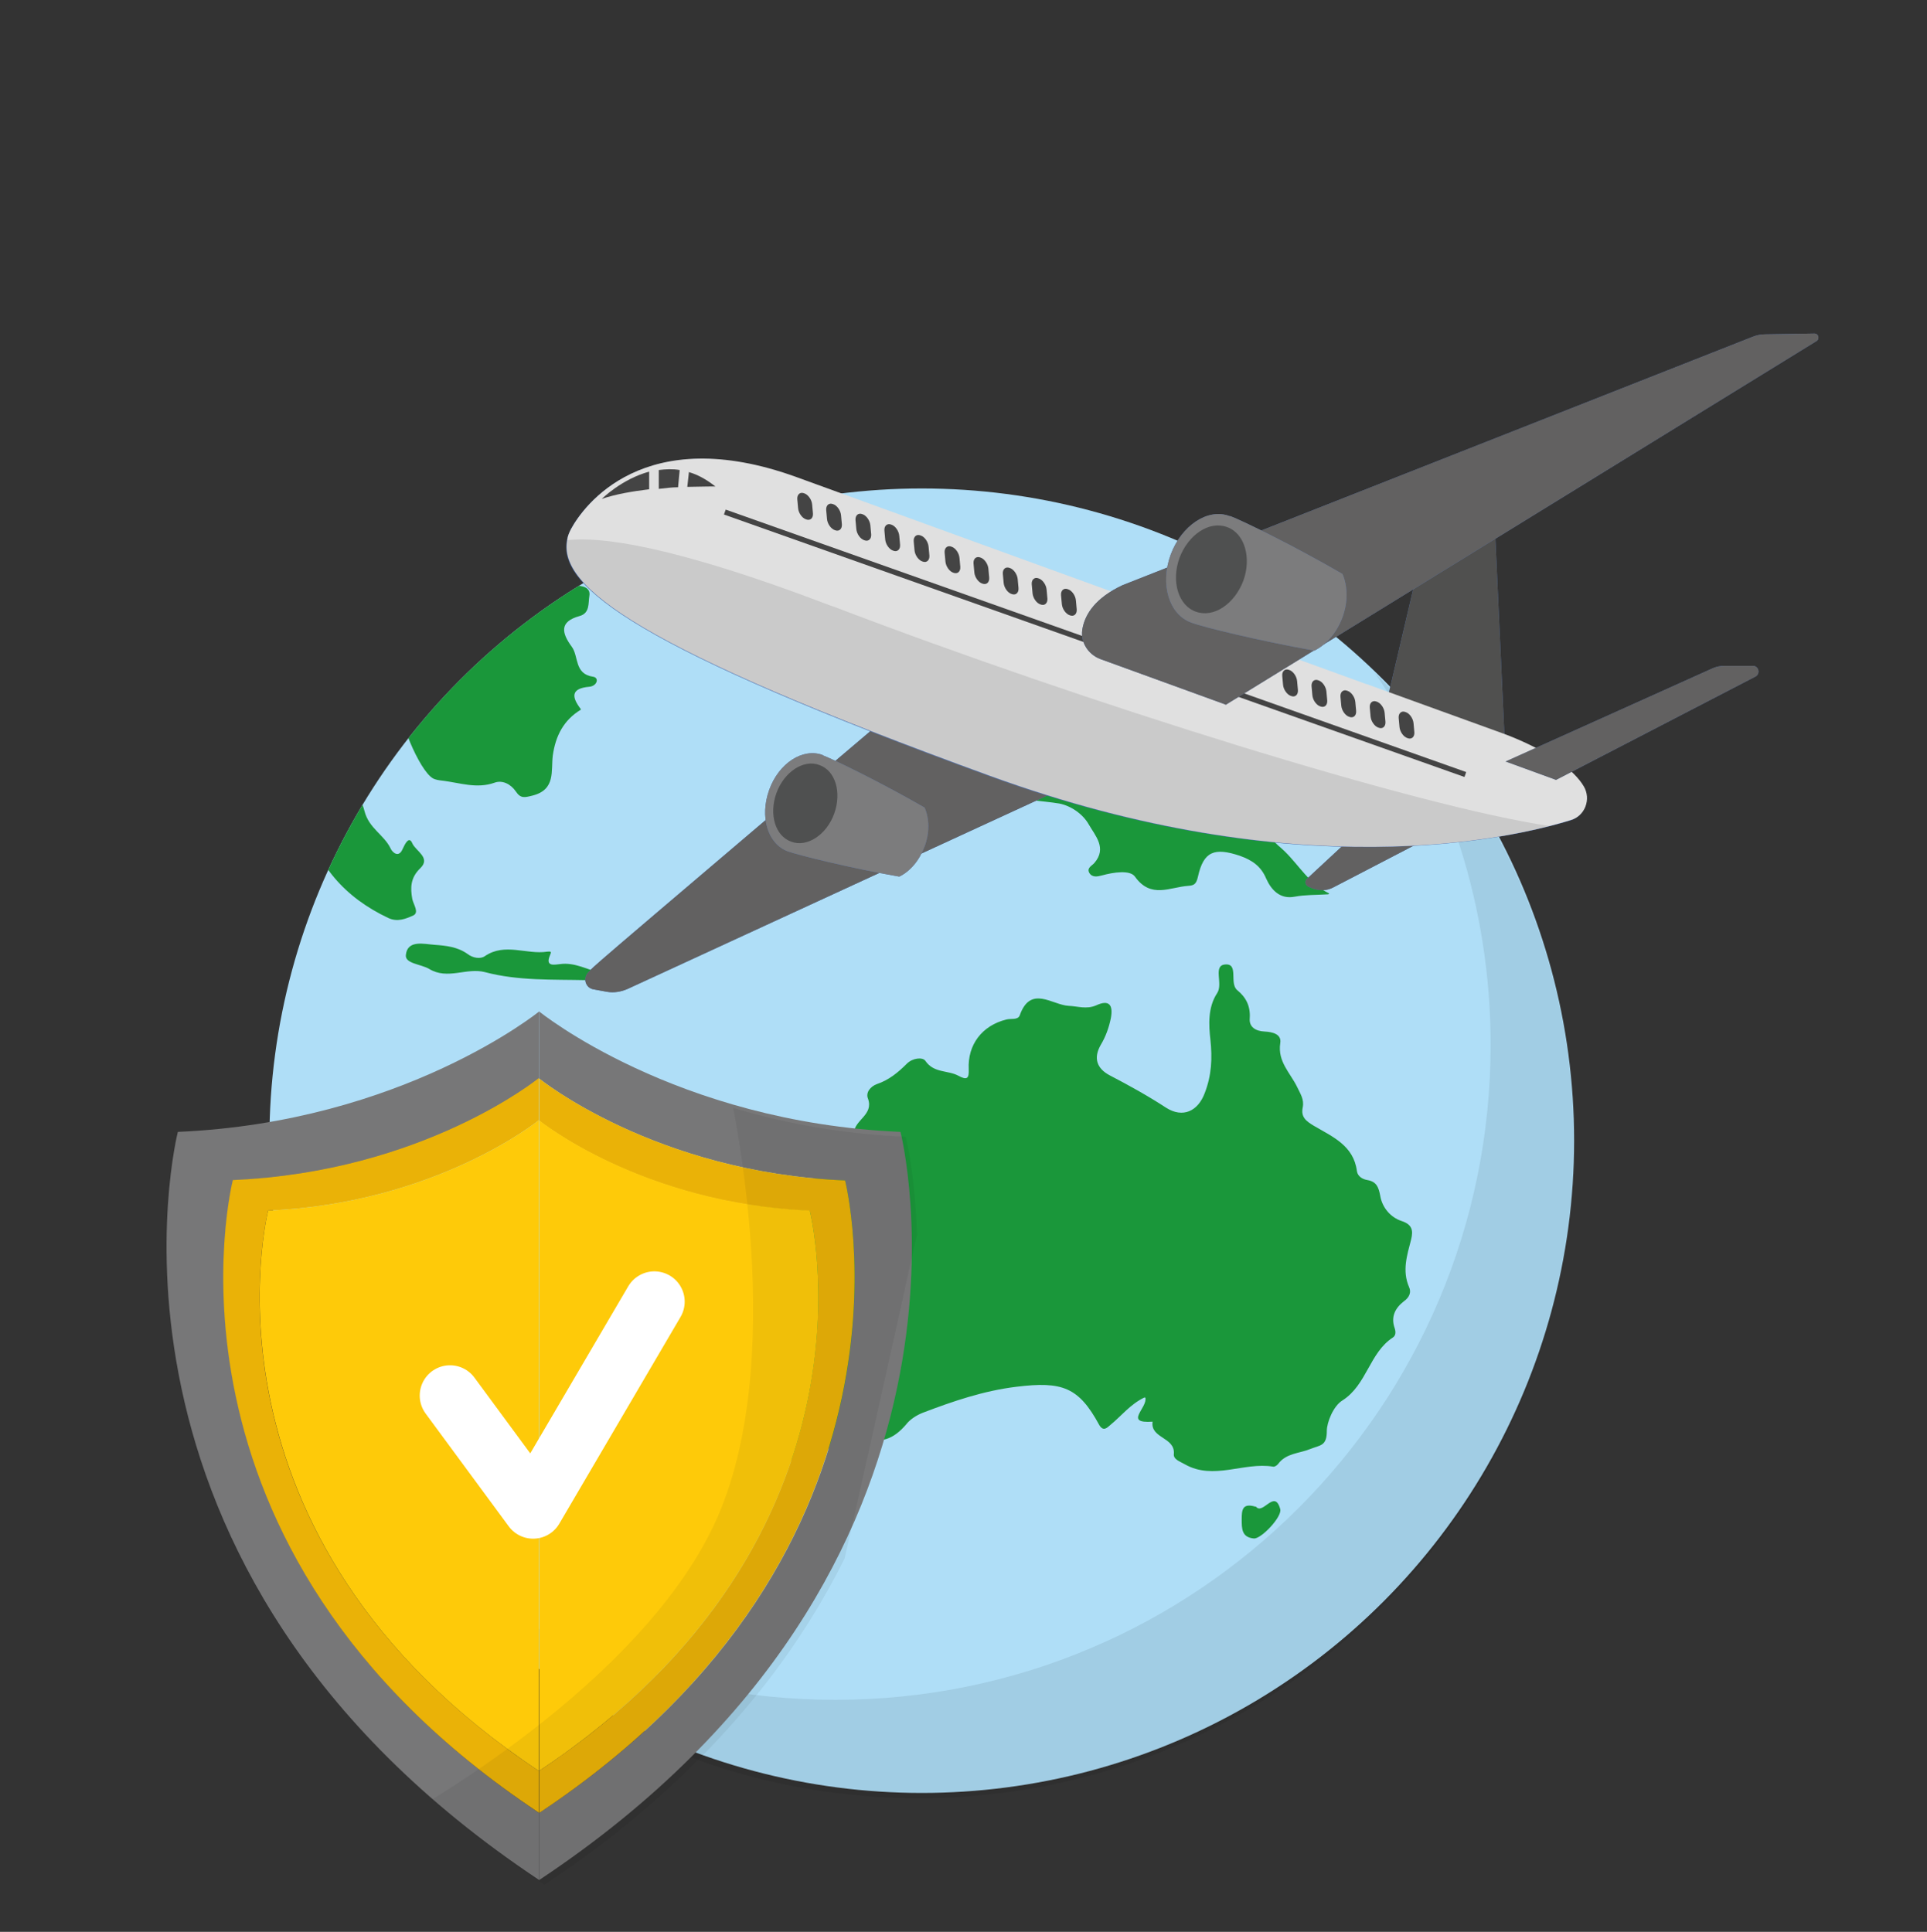 <?xml version="1.0" encoding="UTF-8"?>
<svg id="_Слой_1" data-name="Слой 1" xmlns="http://www.w3.org/2000/svg" width="48" height="48.13" xmlns:xlink="http://www.w3.org/1999/xlink" viewBox="0 0 48 48.13">
  <rect x="0" y="0" width="48" height="48.13" fill="#333333" stroke="none"/>
  <defs>
    <style>
      .cls-1, .cls-2, .cls-3, .cls-4, .cls-5, .cls-6, .cls-7, .cls-8, .cls-9, .cls-10, .cls-11, .cls-12, .cls-13, .cls-14, .cls-15, .cls-16, .cls-17 {
        stroke-width: 0px;
      }

      .cls-1, .cls-8, .cls-9, .cls-13 {
        fill: #010101;
      }

      .cls-18 {
        stroke: #fff;
        stroke-linecap: round;
        stroke-linejoin: round;
        stroke-width: 1.51px;
      }

      .cls-18, .cls-3 {
        fill: none;
      }

      .cls-2 {
        fill: #afdef7;
      }

      .cls-19 {
        clip-path: url(#clippath);
      }

      .cls-4 {
        fill: #eab207;
      }

      .cls-5 {
        fill: #777778;
      }

      .cls-6 {
        fill: #1a973a;
      }

      .cls-7 {
        fill: #3d3e3e;
      }

      .cls-7, .cls-8, .cls-9, .cls-13 {
        isolation: isolate;
      }

      .cls-7, .cls-8, .cls-20 {
        opacity: .7;
      }

      .cls-9 {
        opacity: .1;
      }

      .cls-21 {
        clip-path: url(#clippath-1);
      }

      .cls-10 {
        fill: #e0e0e0;
      }

      .cls-11 {
        fill: #4c70b5;
      }

      .cls-12 {
        fill: #626161;
      }

      .cls-22 {
        opacity: .43;
      }

      .cls-13 {
        opacity: .13;
      }

      .cls-14 {
        fill: #feca09;
      }

      .cls-15 {
        fill: #50504f;
      }

      .cls-16 {
        fill: #000;
        opacity: .08;
      }

      .cls-17 {
        fill: #7c7c7d;
      }
    </style>
    <clipPath id="clippath">
      <circle class="cls-3" cx="22.96" cy="28.42" r="16.25"/>
    </clipPath>
    <clipPath id="clippath-1">
      <path class="cls-3" d="M18.11,26.87s1.6,6.65-.22,10.89c-1.83,4.24-7.94,7.55-7.94,7.55l2.86,3.35s6.43-3.27,6.68-3.48,4.1-17.83,4.1-17.83l-5.47-.47h0Z"/>
    </clipPath>
  </defs>
  <g>
    <g>
      <circle class="cls-2" cx="22.96" cy="28.42" r="16.25"/>
      <g class="cls-19">
        <g>
          <path class="cls-6" d="M28.5,34.82c-.35.17-.57.46-.84.68-.09.08-.18.17-.28,0-.51-.94-.92-1.09-2.06-.95-.82.1-1.58.36-2.34.65-.15.06-.31.16-.41.29-.31.36-.63.5-1.11.31-.34-.14-.63.13-.86.33-.48.43-.98.24-1.49.15-.21-.04-.17-.23-.15-.37.06-.43-.15-.72-.36-1.09-.38-.67-1.1-1.17-1.07-2.06,0-.08-.1-.17-.16-.24-.52-.57-.46-1.25.18-1.69.17-.12.34-.22.43-.42.03-.07.13-.19.17-.17.7.2,1.04-.63,1.7-.59.32.02.76-.7.75-1.08-.01-.45.09-.53.47-.34.08.04.2.09.2,0,.01-.33.5-.45.35-.86-.06-.15.06-.3.22-.36.3-.1.53-.29.75-.51.14-.14.39-.17.46-.07.21.31.56.23.82.37.22.12.27.07.26-.16-.03-.61.33-1.09.94-1.24.11-.03.28.02.33-.1.27-.77.81-.26,1.22-.24.23.01.44.09.68-.01.34-.16.43,0,.37.32-.05.24-.13.46-.25.66-.19.33-.1.59.22.76.48.25.95.51,1.41.81.41.26.79.09.96-.37.17-.44.19-.86.14-1.33-.04-.35-.07-.8.17-1.16.15-.23-.11-.68.19-.71.36-.04.1.47.31.64.22.18.33.4.31.7-.02.22.15.32.37.33.19.01.43.06.39.29-.07.46.25.74.42,1.09.08.17.18.31.14.51-.05.24.08.34.28.46.46.27.99.49,1.07,1.13.02.13.14.2.26.22.23.04.28.18.32.39.05.3.26.54.53.63.28.09.29.25.24.46-.1.39-.23.78-.05,1.19.06.13,0,.26-.13.35-.22.17-.33.39-.23.67.03.09.03.18-.04.23-.59.38-.65,1.18-1.26,1.57-.23.14-.39.55-.39.76,0,.38-.16.35-.41.45-.26.11-.6.1-.8.37-.03.04-.09.08-.13.07-.73-.12-1.48.35-2.2-.06-.12-.07-.29-.12-.27-.26.03-.42-.59-.38-.53-.8-.73.05-.12-.34-.18-.6Z"/>
          <path class="cls-6" d="M33.09,22.28c-.31.02-.57.01-.84.06-.36.07-.58-.16-.71-.45-.13-.31-.35-.46-.66-.57-.63-.21-.9-.11-1.04.52-.04.18-.09.22-.24.23-.46.03-.93.33-1.33-.23-.12-.17-.53-.11-.82-.03-.11.03-.25.06-.32-.07-.06-.12.07-.17.13-.24.32-.37.02-.68-.14-.96-.14-.25-.43-.46-.73-.52-.48-.08-.98-.07-1.44-.28-.05-.02-.15-.01-.19.02-.5.43-.57-.16-.76-.35-.18-.18.26-.08.2-.32-.48.14-.53-.53-.98-.52-.02,0-.08-.14-.07-.16.05-.06.14-.11.21-.12.34-.03.67-.04,1.01-.05.32-.01.42.19.51.46.34,1.04.52,1.07,1.28.26.1-.11.18-.24.28-.36.18-.22.39-.31.67-.17.74.38,1.57.43,2.36.63.59.15,1.16.3,1.49.88.15.26.47.14.66.33.08.09.32.12.19.28-.29.35-.03.44.19.66.36.35.61.81,1.11,1.05Z"/>
          <path class="cls-6" d="M14.47,17.68c-.43.26-.63.65-.7,1.14-.05.38.08.85-.5,1-.2.05-.3.08-.42-.1-.13-.19-.34-.29-.53-.22-.45.16-.87,0-1.3-.05-.08-.01-.17-.02-.24-.06-.34-.2-.89-1.54-.83-1.95.03-.22.1-.35.35-.28.28.07.51-.06.68-.25.39-.43.88-.76,1.16-1.3.25-.47.89-.6,1.11-1.13.04-.09.09-.18.15-.26.17-.25.35-.27.5.01.1.19.17.36.43.36.17,0,.39.04.35.26-.03.17.02.43-.25.5-.5.14-.44.42-.19.76.18.24.06.68.53.75.16.02.11.23-.09.25-.46.04-.45.25-.21.56h-.01Z"/>
          <path class="cls-6" d="M5.71,17.71c.32,0,.56.08.72.35.12.21.28.38.55.4.06,0,.16.04.17.09.18.56.68.63,1.15.78.42.13.69.52.78.88.11.43.49.59.65.93.04.09.2.25.3.01.06-.13.16-.33.24-.14.08.19.47.36.2.62-.25.24-.25.49-.2.77.03.14.18.34.02.41-.18.08-.39.17-.62.06-1.08-.51-1.79-1.32-2.08-2.48-.04-.16-.11-.3-.23-.38-.75-.49-1.05-1.4-1.81-1.87-.11-.07-.23-.19-.17-.34.06-.16.23-.08.33-.1Z"/>
          <path class="cls-6" d="M23.05,4.29c.14.28.06.53,0,.8-.08.32-.23.28-.44.12-.53-.41-.51-.77.09-1.06.21-.1.34-.27.51-.42.17-.15.35-.25.59-.26.32,0,.59-.09.82-.37.26-.31.76-.25,1.03-.66.23-.36.37-.88.07-1.2-.29-.3-.26-.47.1-.64.11-.05.17-.15.19-.28.03-.17.21-.26.29-.16.25.29.55.19.84.17.14,0,.25.19.16.21-.32.06-.4.59-.82.42-.15-.06-.34-.09-.43.04-.16.22.19.15.22.29.03.19.17.31.34.42.18.11.16.3.05.45-.2.29-.19.6-.12.93.06.27.1.44-.34.52-.36.06-.69.29-1.09.19-.09-.02-.16.04-.19.14-.1.35-.24.36-.46.07-.07-.09-.23-.17-.34,0-.37.58-.53.63-1.05.29Z"/>
          <path class="cls-6" d="M20.88,15.34c-.21-.13-.22-.3-.25-.49-.04-.2-.06-.52-.42-.29-.15.09-.15-.06-.19-.14-.06-.13-.02-.42-.16-.38-.3.1-.56-.05-.83-.03-.09,0-.1.12-.05.2.07.14.36.29.04.43-.27.12-.5-.17-.46-.31.16-.56-.4-.81-.46-1.26,0-.04-.09-.11-.08-.12.38-.36.07-.86.26-1.26.08-.16.24-.31.4-.25.22.09.51.13.59.42.06.24.2.53-.07.7-.49.3-.03.67-.11,1-.02.09.16.08.25.03.43-.2.67,0,.85.38.05.1-.03.36.29.27.45-.13.73.18.61.63-.04.16-.13.3-.2.46Z"/>
          <path class="cls-6" d="M14.99,24.26c-.12.15-.22.17-.37.16-.85-.02-1.71.02-2.54-.2-.46-.12-.93.2-1.39-.08-.2-.12-.61-.13-.58-.35.04-.38.45-.27.72-.25.28.02.57.05.82.23.13.1.32.13.43.05.5-.34,1.04-.03,1.55-.11.1-.01.11,0,.07.09-.13.3.13.23.25.22.37-.05.68.14,1.04.23Z"/>
          <path class="cls-6" d="M19.55,17.02c.24-.33.38-.72.94-.58.24.06.48-.34.62-.6.14-.26.19-.18.35-.04.39.35.33.82.36,1.27,0,.12-.09.16-.2.19-.08.02-.18.04-.22.09-.1.13.13.53-.23.41-.29-.1-.78-.12-.74-.67.01-.14-.08-.23-.23-.12-.2.15-.42.05-.65.06Z"/>
          <path class="cls-6" d="M20.65,15.73c-.23.07-.45.07-.58.28-.08.13-.26.16-.4.04-.13-.11-.12-.25-.02-.36.19-.2.06-.22-.12-.28-.2-.06-.24-.25-.14-.41.12-.19.29-.13.42,0,.23.26.62.33.85.71Z"/>
          <path class="cls-6" d="M22.58,20.48c.02-.18.04-.37.05-.55,0-.13-.06-.31.11-.35.25-.06.12.16.15.26.05.18.31-.07.39.24.14.5-.16.74-.39,1.04-.11.15-.22.06-.24-.08-.04-.18-.04-.37-.06-.56Z"/>
          <path class="cls-6" d="M18.37,9.78c-.25.02-.53-.39-.36-.57.2-.21.3-.48.5-.68.07-.07.17-.13.27-.08.12.06.04.16.03.26-.01.3-.24.55-.2.86.02.13-.12.19-.25.2Z"/>
          <path class="cls-6" d="M31.28,37.53c.17.24.47-.45.61.07.05.19-.48.75-.66.73-.3-.03-.3-.24-.3-.48,0-.24.02-.41.35-.31Z"/>
        </g>
      </g>
    </g>
    <path class="cls-16" d="M34.24,16.76c1.82,2.63,2.89,5.83,2.89,9.27,0,9.01-7.31,16.32-16.32,16.32-4.41,0-8.41-1.75-11.35-4.6,2.94,4.26,7.86,7.05,13.43,7.05,9.01,0,16.32-7.31,16.32-16.32,0-4.6-1.91-8.75-4.97-11.72Z"/>
  </g>
  <g>
    <g>
      <path class="cls-11" d="M34.08,20.48c.14-.14.31-.24.48-.31l.56-.25,1.36.49-3.27,1.7c-.15.08-.33.09-.5.03l-.12-.05c-.07-.03-.1-.13-.04-.19l1.54-1.43h0Z"/>
      <path class="cls-12" d="M34.08,20.48c.14-.14.31-.24.48-.31l.56-.25,1.36.49-3.27,1.7c-.15.08-.33.09-.5.03l-.12-.05c-.07-.03-.1-.13-.04-.19l1.54-1.43h0Z"/>
    </g>
    <g>
      <polygon class="cls-11" points="34.56 17.41 35.86 11.87 37.2 12.35 37.49 18.68 34.46 17.7 34.56 17.41"/>
      <polygon class="cls-15" points="34.56 17.41 35.86 11.87 37.2 12.35 37.49 18.68 34.46 17.7 34.56 17.41"/>
    </g>
    <g>
      <path class="cls-11" d="M26.5,19.63l-10.87,5.01c-.16.07-.34.1-.51.07l-.33-.06c-.2-.03-.28-.27-.14-.42.08-.09.19-.19.33-.31.58-.51,6.99-5.95,6.99-5.95l4.55,1.65h0Z"/>
      <path class="cls-12" d="M26.5,19.63l-10.87,5.01c-.16.07-.34.1-.51.07l-.33-.06c-.2-.03-.28-.27-.14-.42.08-.09.19-.19.33-.31.58-.51,6.99-5.95,6.99-5.95l4.55,1.65h0Z"/>
    </g>
    <g>
      <path class="cls-11" d="M39.44,19.6c.19.31.03.73-.32.84-1.47.45-6.8,1.69-14.47-1.1-8.71-3.17-10.76-4.71-10.53-5.88.02-.1.06-.19.1-.28.31-.56,1.81-2.67,5.62-1.28l17.53,6.38s1.57.54,2.05,1.33h0Z"/>
      <g>
        <path class="cls-10" d="M34.05,17.05l-14.2-5.16c-3.82-1.39-5.32.73-5.62,1.28-.05.09-.09.18-.1.28-.23,1.18,1.82,2.71,10.53,5.88,7.67,2.79,13,1.56,14.47,1.1.35-.1.51-.52.32-.84-.47-.79-2.05-1.33-2.05-1.33l-3.34-1.21h0Z"/>
        <path class="cls-9" d="M20.73,15.1c6.33,2.42,14.6,5,17.87,5.48-1.97.51-7.01,1.28-13.96-1.25-8.67-3.16-10.74-4.69-10.53-5.87.83-.1,2.64.12,6.61,1.64h0Z"/>
      </g>
    </g>
    <g class="cls-20">
      <rect class="cls-1" x="27.21" y="6.24" width=".13" height="19.57" transform="translate(3.06 36.38) rotate(-70.48)"/>
    </g>
    <g>
      <path class="cls-11" d="M30.52,17.55l-3.11-1.13c-.32-.12-.52-.45-.44-.79.07-.33.31-.73.99-1.05l15.7-6.19c.1-.04.2-.06.31-.06l1.23-.02c.09,0,.13.12.06.18l-14.73,9.07h0Z"/>
      <path class="cls-12" d="M30.52,17.55l-3.11-1.13c-.32-.12-.52-.45-.44-.79.07-.33.31-.73.99-1.05l15.7-6.19c.1-.04.2-.06.31-.06l1.23-.02c.09,0,.13.12.06.18l-14.73,9.07h0Z"/>
    </g>
    <g class="cls-20">
      <path class="cls-1" d="M35.06,18.39h0c.1.04.18-.03.17-.15l-.02-.22c-.01-.12-.1-.25-.2-.28h0c-.1-.04-.18.03-.17.15l.02.22c.01.12.1.25.2.28Z"/>
      <path class="cls-1" d="M34.34,18.13h0c.1.04.18-.03.17-.15l-.02-.22c-.01-.12-.1-.25-.2-.28h0c-.1-.04-.18.03-.17.15l.02.22c.01.12.1.25.2.28Z"/>
      <path class="cls-1" d="M33.61,17.86h0c.1.04.18-.03.17-.15l-.02-.22c-.01-.12-.1-.25-.2-.28h0c-.1-.04-.18.03-.17.15l.02.22c.01.12.1.25.2.28Z"/>
      <path class="cls-1" d="M32.89,17.6h0c.1.04.18-.03.17-.15l-.02-.22c-.01-.12-.1-.25-.2-.28h0c-.1-.04-.18.03-.17.15l.02.22c.01.12.1.25.2.28Z"/>
      <path class="cls-1" d="M32.16,17.34h0c.1.04.18-.03.17-.15l-.02-.22c-.01-.12-.1-.25-.2-.28h0c-.1-.04-.18.03-.17.15l.02.22c.01.12.1.25.2.28Z"/>
      <path class="cls-1" d="M26.65,15.33h0c.1.04.18-.03.17-.15l-.02-.22c-.01-.12-.1-.25-.2-.28h0c-.1-.04-.18.03-.17.15l.02.22c.01.12.1.25.2.28Z"/>
      <path class="cls-1" d="M25.92,15.06h0c.1.04.18-.03.17-.15l-.02-.22c-.01-.12-.1-.25-.2-.28h0c-.1-.04-.18.03-.17.15l.02.22c.01.12.1.25.2.28Z"/>
      <path class="cls-1" d="M25.2,14.8h0c.1.04.18-.03.17-.15l-.02-.22c-.01-.12-.1-.25-.2-.28h0c-.1-.04-.18.03-.17.15l.02.22c.01.12.1.25.2.28Z"/>
      <path class="cls-1" d="M24.47,14.54h0c.1.04.18-.03.17-.15l-.02-.22c-.01-.12-.1-.25-.2-.28h0c-.1-.04-.18.03-.17.15l.02.22c.01.12.1.25.2.28Z"/>
      <path class="cls-1" d="M23.75,14.27h0c.1.04.18-.03.17-.15l-.02-.22c-.01-.12-.1-.25-.2-.28h0c-.1-.04-.18.03-.17.15l.02.22c.01.12.1.25.2.28Z"/>
      <path class="cls-1" d="M22.98,13.99h0c.1.04.18-.03.17-.15l-.02-.22c-.01-.12-.1-.25-.2-.28h0c-.1-.04-.18.03-.17.15l.02.22c.01.12.1.25.2.28Z"/>
      <path class="cls-1" d="M22.25,13.72h0c.1.04.18-.03.17-.15l-.02-.22c-.01-.12-.1-.25-.2-.28h0c-.1-.04-.18.03-.17.15l.02.22c.01.12.1.25.2.28Z"/>
      <path class="cls-1" d="M21.53,13.46h0c.1.04.18-.03.17-.15l-.02-.22c-.01-.12-.1-.25-.2-.28h0c-.1-.04-.18.03-.17.15l.02.22c.01.12.1.25.2.28Z"/>
      <path class="cls-1" d="M20.8,13.21h0c.1.04.18-.03.17-.15l-.02-.22c-.01-.12-.1-.25-.2-.28h0c-.1-.04-.18.03-.17.15l.02.22c.01.12.1.25.2.28Z"/>
      <path class="cls-1" d="M20.08,12.94h0c.1.04.18-.03.17-.15l-.02-.22c-.01-.12-.1-.25-.2-.28h0c-.1-.04-.18.03-.17.15l.02.22c.01.12.1.25.2.28Z"/>
    </g>
    <path class="cls-8" d="M17.15,11.76c.22.06.44.18.67.36,0,0-.3,0-.7.01l.04-.36h0Z"/>
    <g class="cls-20">
      <path class="cls-1" d="M16.17,12.19c-.41.05-.83.12-1.18.24,0,0,.49-.49,1.18-.68v.44Z"/>
      <path class="cls-1" d="M16.41,11.71c.17-.02.34-.03.52,0l-.04.43c-.15,0-.31.02-.48.04v-.46h0Z"/>
    </g>
    <g>
      <path class="cls-11" d="M30.65,12.86c.27.1,1.57.73,2.79,1.44.13.3.14.7,0,1.08s-.4.68-.7.83c-1.39-.25-2.79-.59-3.07-.7-.55-.2-.78-.95-.51-1.69.27-.73.93-1.17,1.47-.96h0Z"/>
      <path class="cls-17" d="M30.65,12.86c.27.1,1.57.73,2.79,1.44.13.3.14.7,0,1.08s-.4.68-.7.83c-1.39-.25-2.79-.59-3.07-.7-.55-.2-.78-.95-.51-1.69.27-.73.93-1.17,1.47-.96h0Z"/>
      <path class="cls-7" d="M29.38,13.9c-.21.58-.03,1.19.41,1.34.44.16.96-.19,1.18-.77.21-.58.03-1.19-.41-1.34-.44-.16-.96.19-1.18.77Z"/>
    </g>
    <g>
      <path class="cls-11" d="M20.5,18.82c.24.09,1.42.66,2.53,1.3.12.27.13.63,0,.97-.13.35-.36.62-.63.75-1.26-.22-2.53-.54-2.78-.63-.5-.19-.7-.86-.46-1.53.24-.67.84-1.05,1.33-.87h0Z"/>
      <path class="cls-17" d="M20.5,18.82c.24.09,1.42.66,2.53,1.3.12.27.13.63,0,.97-.13.35-.36.62-.63.75-1.26-.22-2.53-.54-2.78-.63-.5-.19-.7-.86-.46-1.53.24-.67.84-1.05,1.33-.87h0Z"/>
      <path class="cls-7" d="M19.34,19.76c-.19.53-.03,1.07.37,1.21.39.15.88-.17,1.07-.7s.03-1.07-.37-1.21c-.39-.15-.88.17-1.07.7Z"/>
    </g>
    <g>
      <path class="cls-11" d="M37.51,18.97l5.13-2.31c.1-.05.21-.07.32-.07h.69c.16-.01.21.2.07.27l-4.96,2.57-1.26-.46h0Z"/>
      <path class="cls-12" d="M37.51,18.97l5.13-2.31c.1-.05.21-.07.32-.07h.69c.16-.01.21.2.07.27l-4.96,2.57-1.26-.46h0Z"/>
    </g>
  </g>
  <g>
    <g>
      <g>
        <path class="cls-5" d="M22.43,28.2c-5.61-.24-9-3-9-3v1.67s2.87,2.34,7.62,2.54c0,0,2.34,9.15-7.62,15.76v1.67c11.77-7.82,9-18.64,9-18.64Z"/>
        <path class="cls-5" d="M5.81,29.41c4.74-.2,7.62-2.54,7.62-2.54v-1.67s-3.4,2.76-9,3c0,0-2.76,10.82,9,18.64v-1.67c-9.95-6.61-7.62-15.76-7.62-15.76Z"/>
        <path class="cls-4" d="M20.17,30.16s2.07,8.11-6.74,13.96v1.05c9.95-6.61,7.62-15.76,7.62-15.76-4.74-.2-7.62-2.54-7.62-2.54v1.05s2.54,2.07,6.74,2.25Z"/>
        <path class="cls-4" d="M13.42,45.17v-1.05c-8.82-5.86-6.74-13.96-6.74-13.96,4.2-.18,6.74-2.25,6.74-2.25v-1.05s-2.87,2.34-7.62,2.54c0,0-2.34,9.15,7.62,15.76Z"/>
        <path class="cls-14" d="M6.68,30.16s-2.07,8.11,6.74,13.96v-16.21s-2.54,2.07-6.74,2.25Z"/>
        <path class="cls-14" d="M20.17,30.16c-4.2-.18-6.74-2.25-6.74-2.25v16.21c8.82-5.86,6.74-13.96,6.74-13.96Z"/>
      </g>
      <polyline class="cls-18" points="11.21 34.77 13.28 37.58 16.3 32.43"/>
    </g>
    <g class="cls-22">
      <g class="cls-21">
        <path class="cls-13" d="M22.56,28.32c-5.61-.24-9-3-9-3,0,0-3.4,2.76-9,3,0,0-2.76,10.82,9,18.64,11.77-7.82,9-18.64,9-18.64Z"/>
      </g>
    </g>
  </g>
</svg>